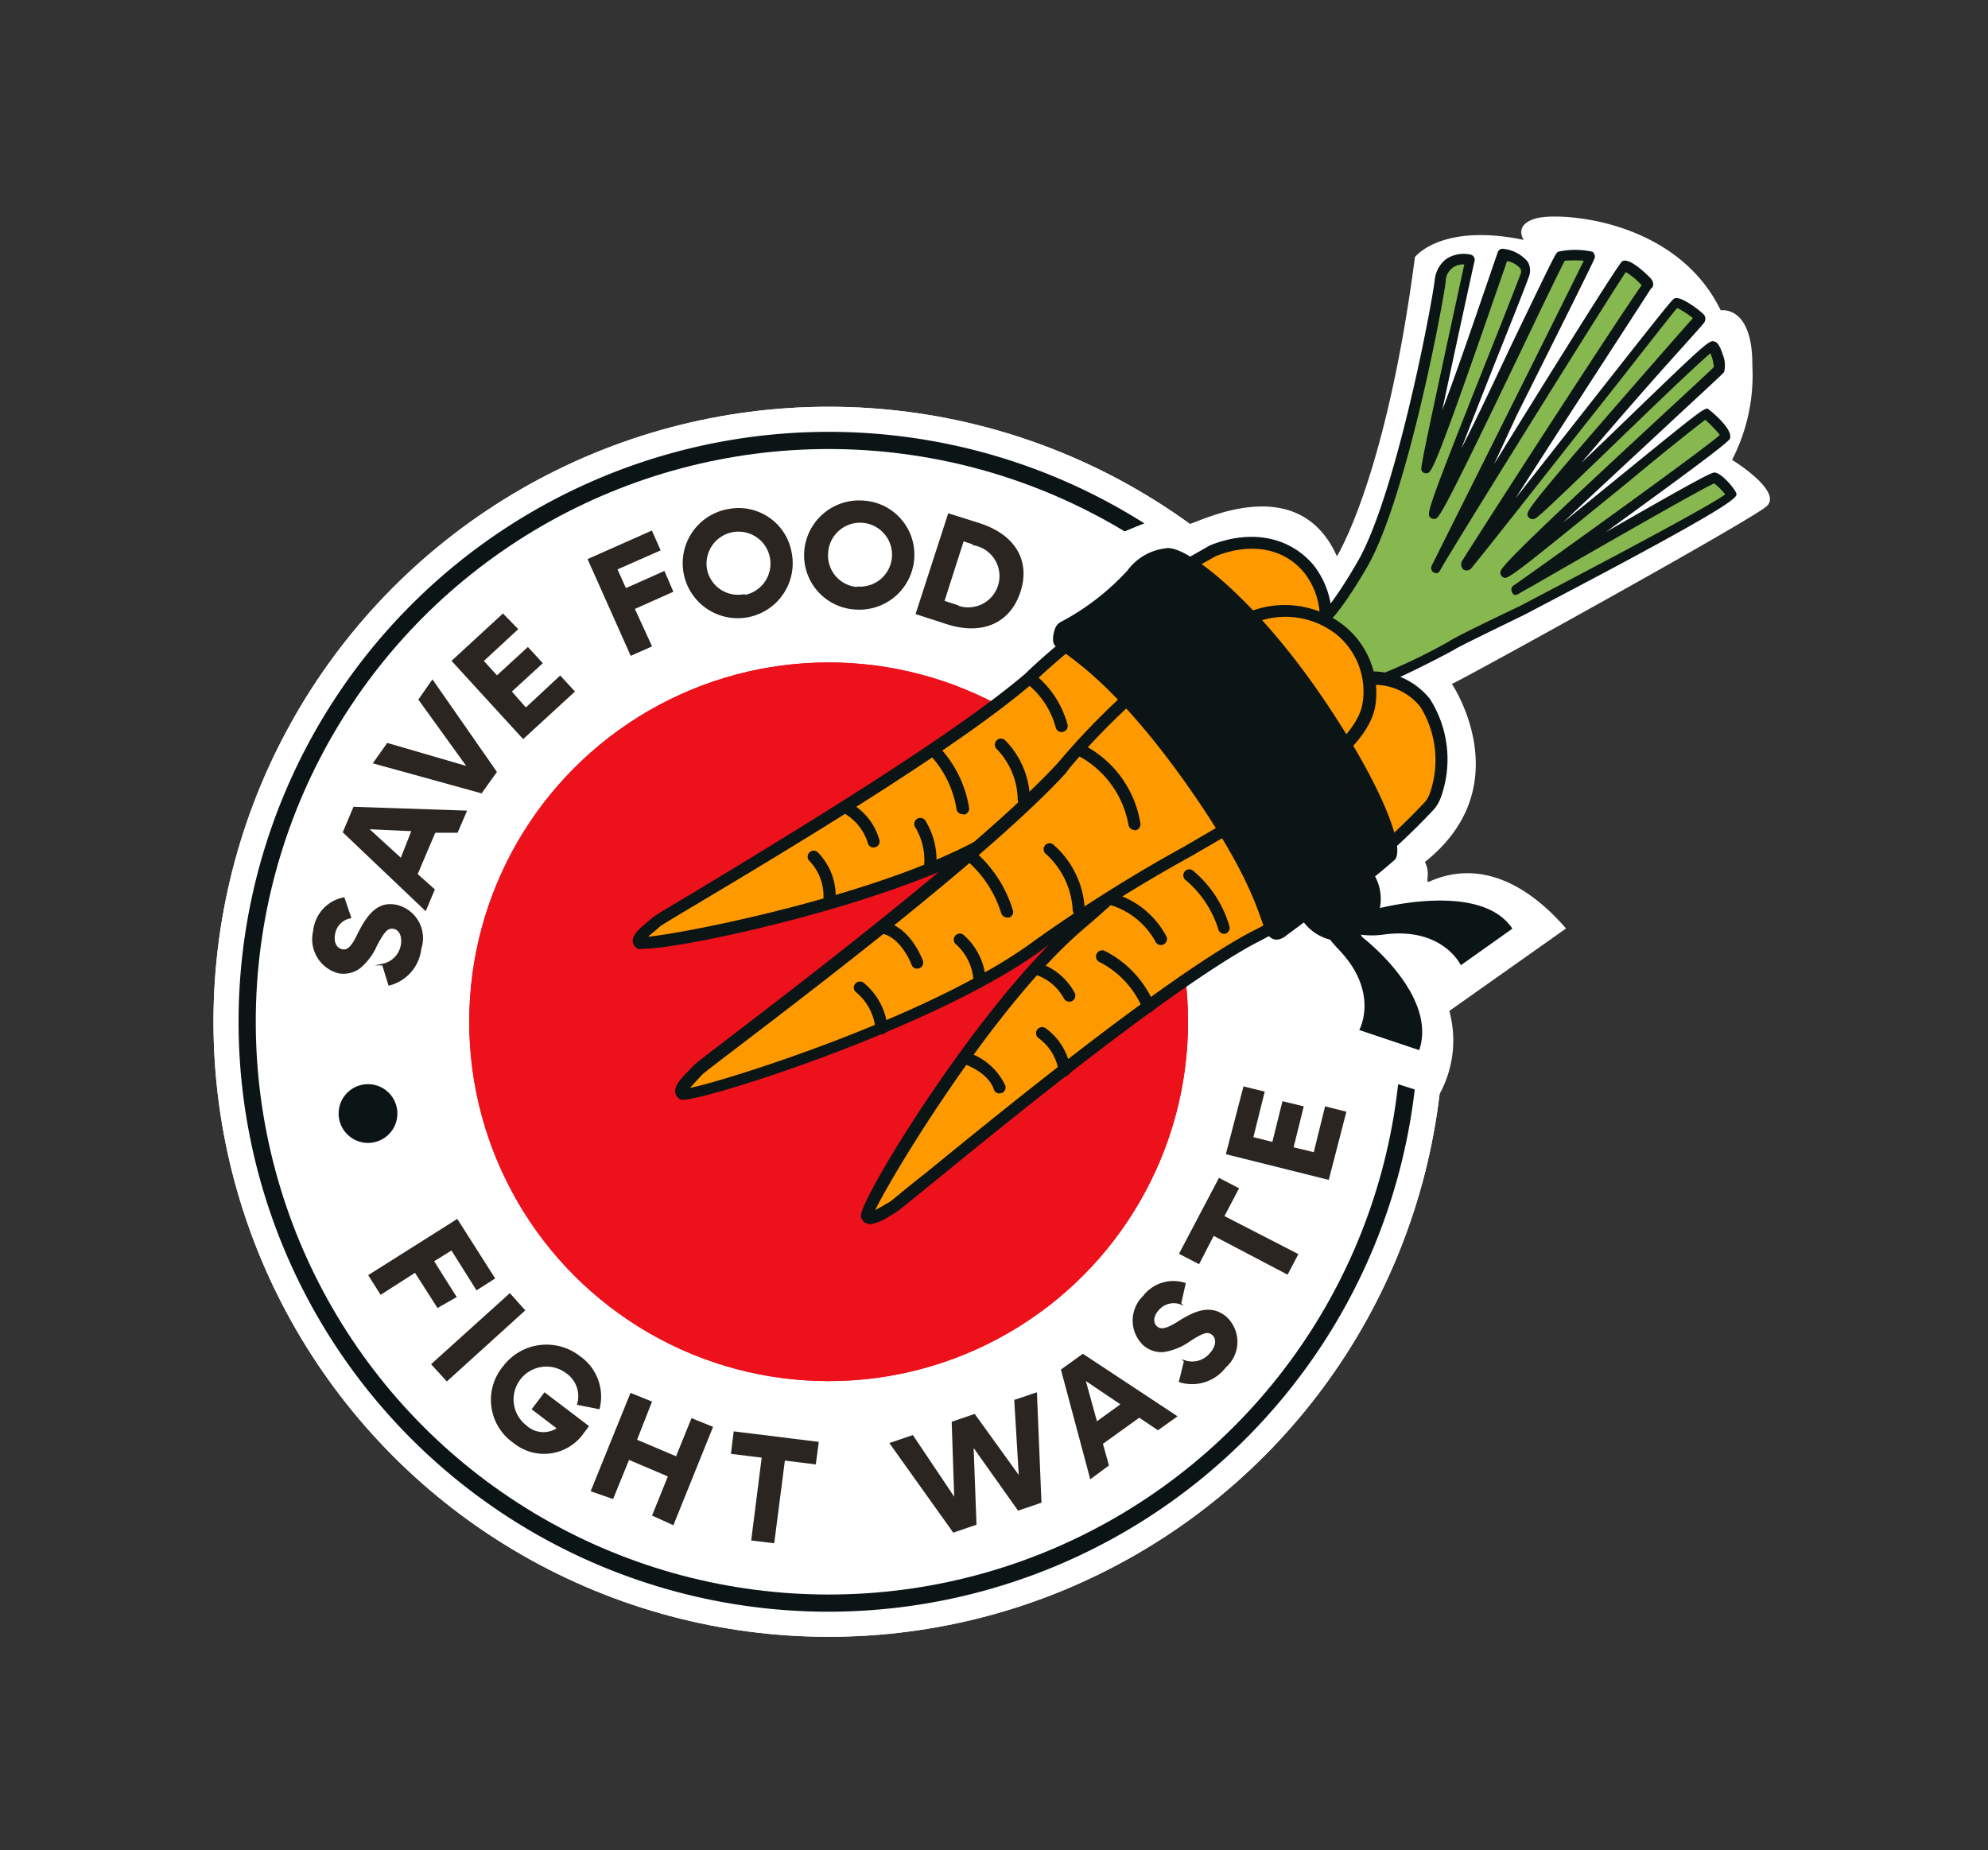 <svg xmlns="http://www.w3.org/2000/svg" viewBox="0 0 115.66 107.67"><rect x="0" y="0" width="115.66" height="107.67" fill="#333333" stroke="none"/><defs><style>.cls-1{fill:none;opacity:0.3;}.cls-2{fill:#fff;}.cls-3{fill:#0c1516;}.cls-4{fill:#ed111c;}.cls-5{fill:#2a2521;stroke:#2a2521;stroke-miterlimit:10;stroke-width:0.1px;}.cls-6{fill:#87b74f;}.cls-7{fill:#fe9900;}</style></defs><title>Element 60</title><g id="Ebene_2" data-name="Ebene 2"><g id="Ebene_1-2" data-name="Ebene 1"><path class="cls-1" d="M48.21,107.67a48.21,48.21,0,0,1,0-96.42,47.79,47.79,0,0,1,21.41,5c.12-.81.22-1.67.32-2.59l.36-3.35,2-2.71A16.74,16.74,0,0,1,83.85,1.36,14.92,14.92,0,0,1,90.55,0c5.51,0,12.9,2.15,17.87,7.89,3.45,2.51,6,6.78,6.06,12.73,0,.87,0,1.67,0,2.43a13.06,13.06,0,0,1-3,15.16c-1.28,1.16-6,4.08-10.72,6.85l.43.47,9.25,10.17-13,9.63a20.15,20.15,0,0,1-1.61,4.22l-.69,1.33A48.16,48.16,0,0,1,48.21,107.67Z"/><circle class="cls-2" cx="48.21" cy="59.46" r="35.79"/><circle class="cls-2" cx="48.21" cy="59.46" r="35.79"/><path class="cls-3" d="M48.21,93.79A34.33,34.33,0,1,1,82.54,59.46,34.37,34.37,0,0,1,48.21,93.79Zm0-66.66A32.33,32.33,0,1,0,80.54,59.46,32.36,32.36,0,0,0,48.21,27.13Z"/><circle class="cls-2" cx="48.21" cy="59.46" r="33.33"/><circle class="cls-4" cx="48.21" cy="59.46" r="20.91"/><circle class="cls-4" cx="48.21" cy="59.46" r="20.91"/><circle class="cls-3" cx="21.41" cy="64.8" r="1.71"/><path class="cls-5" d="M20.8,54.46C21.41,53.2,22,52.52,23,52.69a1.94,1.94,0,0,1,1.46,2.52,2.43,2.43,0,0,1-1.82,2.09l-.36-1.17A1.4,1.4,0,0,0,23.37,55c.09-.53-.11-.95-.48-1s-.55.17-1,1a3.51,3.51,0,0,1-1,1.33,1.59,1.59,0,0,1-1.19.26,2,2,0,0,1-1.43-2.41A2.16,2.16,0,0,1,20,52.27l.38,1.12a1.17,1.17,0,0,0-.94,1c-.08.49.12.83.47.9S20.5,55.06,20.8,54.46Z"/><path class="cls-5" d="M20,48.42,20.6,47l6.5.22-.51,1.19-1.3,0-1.05,2.47,1,.89-.49,1.17Zm4-.1-2.63-.12L23.34,50Z"/><path class="cls-5" d="M27.25,44.66,24.4,40.71l.76-1.09,3.69,5.3L28,46.11l-6.23-1.72.78-1.1Z"/><path class="cls-5" d="M30.08,36.61l-2,1.85.83.91,1.8-1.65.8.87-1.8,1.65.88,1,2-1.86.79.86-2.94,2.7-4.1-4.48,2.92-2.69Z"/><path class="cls-5" d="M39.11,34.41l-2.24,1,1,2.18-1.15.51-2.47-5.54,3.65-1.62L38.37,32l-2.51,1.11.53,1.18,2.24-1Z"/><path class="cls-5" d="M42.34,29.68A3.08,3.08,0,0,1,46,32.12a3.15,3.15,0,1,1-3.67-2.44Zm.95,5a1.91,1.91,0,1,0-2.2-1.52A1.89,1.89,0,0,0,43.29,34.63Z"/><path class="cls-5" d="M50.22,29.18a3.1,3.1,0,0,1,2.92,3.31,3.15,3.15,0,0,1-3.38,2.93,3.11,3.11,0,0,1-2.92-3.33A3.15,3.15,0,0,1,50.22,29.18Zm-.36,5a1.91,1.91,0,1,0-1.73-2A1.89,1.89,0,0,0,49.86,34.21Z"/><path class="cls-5" d="M55.08,36.27l-1.75-.57,1.87-5.77L57,30.5c2,.65,2.91,2.12,2.32,3.93S57.12,36.93,55.08,36.27Zm1.56-4.63-.61-.2L54.89,35l.59.19a1.87,1.87,0,1,0,1.16-3.51Z"/><path class="cls-5" d="M25.47,76.05,24.16,74l-2,1.28-.67-1.06L26.59,71l2.15,3.38-1,.64-1.46-2.32-1.09.68,1.31,2.08Z"/><path class="cls-5" d="M25.15,79.39l4.51-4.07.83.93L26,80.32Z"/><path class="cls-5" d="M30.61,83a1.49,1.49,0,0,0,1.86.12L31,82l.69-.91L34.2,83l-.28.37a2.76,2.76,0,0,1-4,.57,3,3,0,0,1-.62-4.39,3.11,3.11,0,0,1,4.4-.6,2.82,2.82,0,0,1,1.14,3l-1.21-.24a1.68,1.68,0,0,0-.66-1.84A1.94,1.94,0,0,0,30.61,83Z"/><path class="cls-5" d="M34.43,86.75l2.28-5.63,1.16.47L37,83.81l2.36,1,.9-2.22,1.16.47-2.27,5.63L38,88.17l.92-2.28-2.35-1-.93,2.28Z"/><path class="cls-5" d="M42.58,84.56l.15-1.21,4.85.6-.16,1.21-1.8-.22L45,89.75l-1.24-.15.61-4.82Z"/><path class="cls-5" d="M51.82,84l1.27-.43,2.48,3.7-.15-4.5,1.27-.43L59.33,86l-.27-4.5,1.22-.41.26,6.32-1.29.44-2.66-3.75h0l.17,4.59-1.28.44Z"/><path class="cls-5" d="M61.78,79.72,63,78.84l5.42,3.58-1.05.75-1.09-.73L64.11,84l.35,1.26-1,.74Zm3.49,2-2.18-1.47.7,2.54Z"/><path class="cls-5" d="M68.47,77c1.18-.77,2-1,2.81-.37a1.93,1.93,0,0,1,0,2.91,2.42,2.42,0,0,1-2.64.85l.29-1.18a1.38,1.38,0,0,0,1.51-.45c.36-.4.4-.87.12-1.11s-.56-.15-1.34.35a3.48,3.48,0,0,1-1.53.63,1.53,1.53,0,0,1-1.15-.39,1.94,1.94,0,0,1,0-2.79,2.17,2.17,0,0,1,2.39-.75l-.26,1.15a1.19,1.19,0,0,0-1.31.38c-.33.38-.33.78-.07,1S67.9,77.34,68.47,77Z"/><path class="cls-5" d="M69.74,73.5l-1.08-.56,2.28-4.33,1.08.56-.85,1.62L75.47,73l-.58,1.11-4.3-2.26Z"/><path class="cls-5" d="M73.52,63.56l-.66,2.65,1.2.3.59-2.37,1.14.28L75.2,66.8l1.27.31.66-2.67,1.14.29-1,3.87-5.89-1.47,1-3.85Z"/><path class="cls-2" d="M62.18,32.29s4.7-2,4.86-2c1.27-.18.77-.84,2.09.21.18.15,6.3-3.39,8.65,1.87,0,0,2.86-4.55,4.54-17.41,0,0,1.52-2,6.33-1,0,0-.62-.87.71-1.25s8.15,0,10.75,5.35c0,0,1.86-.33,1.84,3.21a10.72,10.72,0,0,1-1.18,5.49s3,1.84,2,2.71S85.16,39.51,84.47,39.8c0,0,4,5.93-1.57,10.36a1.55,1.55,0,0,1,.1,1.16c-.13.33,3.51-2.58,8.11,2.71l-6.79,4.8a6.51,6.51,0,0,1-.66,5l-7.18-2.29.39-4.09Z"/><path class="cls-6" d="M76.36,36.59s.73.13,3-3.7,4.3-14.76,4.54-16.51a1.37,1.37,0,0,1,1.73-1.25S83,27.18,83,27.25s4.5-12.45,4.5-12.45S89.12,15,88.76,16c-.6,1.68-5.62,14-5.29,13.82S90.72,15,90.89,14.94a4.59,4.59,0,0,1,1.73,0c0,.11-9.32,18.72-9,18.11S94.35,15.59,94.53,15.49s1.52,1,1.34,1.18S87.82,28.89,85.39,32.76c0,.09,0,.2,0,.13,2.86-3.54,12-15.25,12.12-15.3a3.44,3.44,0,0,1,1.38.91c-.06.12-10.06,11.4-9.7,11.42S99.4,20,99.63,20.16a1.93,1.93,0,0,1,.4,1.34c-.11.19-12,11-12.39,11.82-.19.42,11.54-9.32,11.63-9.25s1.23,1.05,1.13,1.36-11.93,8.73-12.16,8.88,11.26-6.55,11.53-6.52,1,.88,1,1c.09.35-11.09,6.14-12.18,6.72-.16.09-3.86,1.86-4.08,2A33.11,33.11,0,0,1,79.12,40"/><path class="cls-3" d="M79.12,40.3a.29.29,0,0,1-.29-.27.29.29,0,0,1,.26-.32,33.75,33.75,0,0,0,5.24-2.4c.14-.11,1-.56,3.44-1.73l.69-.33.91-.48c6.56-3.44,10.27-5.46,11-6a3.52,3.52,0,0,0-.64-.64c-.46.2-2.75,1.46-10.63,6l-.66.37-.07.05h0c-.27.13-.3.08-.4-.08a.3.3,0,0,1,.09-.4c.68-.45,11.09-7.92,12-8.76a7.28,7.28,0,0,0-.85-.88c-.57.43-2.55,2-4.46,3.6-7.07,5.75-7.07,5.74-7.34,5.54a.31.31,0,0,1-.09-.37c.22-.5,3.58-3.66,9.7-9.33,1.31-1.21,2.45-2.27,2.69-2.51a2.46,2.46,0,0,0-.2-.8c-.78.64-3.61,3.37-5.72,5.41-4.4,4.24-4.42,4.25-4.63,4.24a.3.3,0,0,1-.27-.18c-.12-.27-.16-.37,8.13-9.85l1.47-1.67a5.85,5.85,0,0,0-.91-.59c-.55.64-3,3.82-5.46,6.91-2.55,3.24-5.19,6.6-6.52,8.24a.36.36,0,0,1-.45.08.41.41,0,0,1-.06-.55c2.07-3.29,9.38-14.57,10.42-16a4.32,4.32,0,0,0-.92-.77c-1.13,1.68-10.49,16.71-10.78,17.32h0c-.1.17-.13.17-.16.19a.3.3,0,0,1-.35-.43l0,0c.31-.63,7.66-15.31,8.84-17.74a8.85,8.85,0,0,0-1.1,0c-.25.45-1.31,2.66-2.43,5-4.31,9-4.81,9.84-5.05,10a.32.32,0,0,1-.34-.05c-.23-.22-.27-.26,3.54-9.83.8-2,1.49-3.76,1.69-4.31a.4.4,0,0,0,0-.36,1.37,1.37,0,0,0-.77-.43C83.43,27.51,83.29,27.52,83,27.54a.29.29,0,0,1-.29-.15c-.07-.13-.09-.16,2.48-12h0a1,1,0,0,0-1.08,1c-.26,1.93-2.36,12.8-4.58,16.62-2.1,3.62-3,3.89-3.27,3.84a.29.29,0,0,1,0-.58c.09,0,.84-.34,2.71-3.56,2.18-3.74,4.25-14.49,4.5-16.4a1.75,1.75,0,0,1,.7-1.26,1.87,1.87,0,0,1,1.4-.23.3.3,0,0,1,.22.35c-.59,2.68-1.34,6.15-1.88,8.69,1-2.63,2.25-6.35,3.23-9.19a.29.29,0,0,1,.32-.19,2.14,2.14,0,0,1,1.42.75,1,1,0,0,1,.07.87c-.2.56-.89,2.31-1.7,4.33-.68,1.71-1.53,3.86-2.23,5.67,1-1.94,2.1-4.32,3-6.21,2.48-5.15,2.49-5.16,2.63-5.24a4.58,4.58,0,0,1,2,0,.38.38,0,0,1,.14.31c0,.07,0,.12-4.54,9.19L86.93,27c3.15-5.1,7.25-11.68,7.45-11.8.47-.25,1.58.93,1.66,1,.24.32.13.52,0,.61C95.8,17.2,91.37,24,88.17,29l3.53-4.49c5.58-7.1,5.6-7.1,5.74-7.15.39-.14,1.54.78,1.66.92a.36.36,0,0,1,.09.4c0,.07,0,.07-1.68,1.94C96.17,22.1,93.8,24.81,92,26.94l1.45-1.39c6-5.8,6-5.8,6.33-5.66.06,0,.26.13.45.75a1.62,1.62,0,0,1,.08,1c-.05.08-.13.16-2.82,2.65C95.66,26,93,28.45,90.92,30.42l3.5-2.85c4.8-3.91,4.8-3.9,5-3.74,0,0,1.42,1.1,1.23,1.69-.08.26-3.87,3-7.22,5.44,6.05-3.48,6.21-3.48,6.35-3.46.43.06,1.19,1,1.24,1.22s.14.52-11.41,6.57l-.91.48-.7.34c-.94.46-3.15,1.53-3.35,1.67s-4.58,2.43-5.53,2.52ZM95.67,16.46l0,0S95.66,16.46,95.67,16.46Z"/><path class="cls-7" d="M70.59,32S67.51,33.77,66,34.69a40.15,40.15,0,0,0-6.18,4.8c-5.77,5-21.21,13.73-21.65,14.14s-1.34,1-.93,1.23,13.85-2.2,20.27-5.94c7.14-4.17,17.32-8,18.83-10.4C78.67,34.88,75.6,30.05,70.59,32Z"/><path class="cls-3" d="M37.45,55.21a1,1,0,0,1-.36,0,.58.58,0,0,1-.28-.43c0-.4.38-.74.86-1.13.1-.09.21-.17.29-.25s.72-.47,2.44-1.49C45.2,49,55.2,43,59.62,39.23l.21-.2a39.24,39.24,0,0,1,6-4.64c1.48-.91,4.54-2.64,4.58-2.66l0,0c2.36-.94,4.59-.51,6,1.14a5,5,0,0,1,.25,5.85c-1,1.54-5.07,3.52-9.82,5.83-3.11,1.5-6.33,3.06-9.13,4.69C51.94,52.59,39.78,55.21,37.45,55.21ZM70.74,32.36c-.27.15-3.13,1.76-4.52,2.63a38.71,38.71,0,0,0-5.91,4.56l-.23.21c-4.47,3.85-14.5,9.84-19.32,12.72-1.18.7-2.21,1.32-2.33,1.41l-.31.27c-.11.09-.28.22-.41.35C40,54.29,51.55,52,57.36,48.61c2.83-1.65,6.06-3.21,9.18-4.72,4.46-2.16,8.68-4.2,9.54-5.56a4.3,4.3,0,0,0-.2-5C74.71,31.9,72.8,31.55,70.74,32.36Z"/><path class="cls-3" d="M61.76,42.6a.35.35,0,0,1-.34-.27,4.87,4.87,0,0,0-1.63-2.51.34.34,0,0,1-.07-.49.35.35,0,0,1,.5-.07,5.65,5.65,0,0,1,1.89,2.91.35.35,0,0,1-.27.42Z"/><path class="cls-3" d="M59.56,46.88h0a.35.35,0,0,1-.35-.35A4.33,4.33,0,0,0,58,43.6a.35.35,0,1,1,.47-.53,5,5,0,0,1,1.45,3.46A.35.35,0,0,1,59.56,46.88Z"/><path class="cls-3" d="M56,47.38a.35.35,0,0,1-.35-.3,6,6,0,0,0-1.56-3.16.35.35,0,0,1,0-.5.36.36,0,0,1,.5,0A6.72,6.72,0,0,1,56.38,47a.35.35,0,0,1-.3.4Z"/><path class="cls-3" d="M54.1,50.92h-.05a.37.37,0,0,1-.3-.4,3.72,3.72,0,0,0-.49-2.36.35.35,0,0,1,.07-.49.35.35,0,0,1,.5.07,4.39,4.39,0,0,1,.62,2.88A.34.34,0,0,1,54.1,50.92Z"/><path class="cls-3" d="M50.83,49.32a.34.34,0,0,1-.34-.26,3,3,0,0,0-1.38-1.73.35.35,0,0,1,.26-.66,3.59,3.59,0,0,1,1.79,2.2.34.34,0,0,1-.24.43Z"/><path class="cls-3" d="M48.26,52.56h0a.36.36,0,0,1-.35-.36,2.93,2.93,0,0,0-.79-2.07.35.35,0,0,1,.44-.55,3.63,3.63,0,0,1,1.06,2.63A.36.36,0,0,1,48.26,52.56Z"/><path class="cls-7" d="M83.49,46.37a1.81,1.81,0,0,1-.3.52,37.34,37.34,0,0,1-4,3.68,40.51,40.51,0,0,1-6.63,4.17C66,58.46,52.44,70,51.91,70.26s-1.39.93-1.47.45,6.79-12.26,12.5-17c6.35-5.29,13.39-13.89,16.2-14.15C84.06,39.08,84.34,44.17,83.49,46.37Z"/><path class="cls-3" d="M50.63,71.24a.53.53,0,0,1-.24-.06.51.51,0,0,1-.3-.4c-.16-.89,7.09-12.75,12.62-17.36,2.45-2,5-4.53,7.39-7,4-4,7.16-7.11,9-7.28a4.28,4.28,0,0,1,4.09,1.53,6.54,6.54,0,0,1,.62,5.78h0a2.35,2.35,0,0,1-.35.61,38.76,38.76,0,0,1-4,3.73A39.91,39.91,0,0,1,73,54.91l-.26.14C67.67,57.9,58.65,65.26,54.31,68.8c-1.55,1.26-2.09,1.7-2.23,1.78l-.33.19A2.69,2.69,0,0,1,50.63,71.24ZM79.75,39.86l-.57,0c-1.6.15-5,3.52-8.58,7.09-2.44,2.42-5,4.92-7.43,7C58,58.27,51.9,68.36,50.92,70.42l.47-.26c.12-.08.25-.15.36-.21s1-.83,2.12-1.7c4.35-3.55,13.4-10.94,18.54-13.82l.28-.15a38.56,38.56,0,0,0,6.31-4,37.33,37.33,0,0,0,3.91-3.62,1.86,1.86,0,0,0,.25-.42h0a5.88,5.88,0,0,0-.52-5.1A3.4,3.4,0,0,0,79.75,39.86Z"/><path class="cls-3" d="M67.54,55a.37.37,0,0,1-.33-.23,4.46,4.46,0,0,0-2.63-2.11.35.35,0,0,1-.24-.44.35.35,0,0,1,.43-.24,5.1,5.1,0,0,1,3.1,2.53.36.36,0,0,1-.2.46A.31.31,0,0,1,67.54,55Z"/><path class="cls-3" d="M71.22,54.34a.35.35,0,0,1-.34-.27A6.14,6.14,0,0,0,69,51.23a.35.35,0,1,1,.44-.54,6.6,6.6,0,0,1,2.09,3.22.36.36,0,0,1-.26.43Z"/><path class="cls-3" d="M66.81,58.92a.35.35,0,0,1-.34-.24A5.35,5.35,0,0,0,64,56a.36.36,0,1,1,.32-.64,6.09,6.09,0,0,1,2.84,3.09.35.35,0,0,1-.22.45Z"/><path class="cls-3" d="M62.21,58.29a.36.36,0,0,1-.33-.22,2.94,2.94,0,0,0-1.73-1.38.35.35,0,0,1,.2-.68,3.62,3.62,0,0,1,2.19,1.8.36.36,0,0,1-.2.46Z"/><path class="cls-3" d="M61.94,62.63a.36.36,0,0,1-.36-.34,2.87,2.87,0,0,0-1.16-1.88.35.35,0,0,1,.42-.57,3.57,3.57,0,0,1,1.45,2.43.35.35,0,0,1-.34.36Z"/><path class="cls-3" d="M58.15,63.63a.34.34,0,0,1-.33-.24c-.34-1-1.66-1.44-1.67-1.45a.35.35,0,0,1-.22-.45.36.36,0,0,1,.45-.22,3.65,3.65,0,0,1,2.1,1.89.34.34,0,0,1-.22.45Z"/><path class="cls-7" d="M72.51,36.07a37.93,37.93,0,0,0-4.83,2.83,43.31,43.31,0,0,0-6,5.82C56.25,50.66,41,61.77,40.59,62.25s-1.29,1.21-.82,1.41,14.34-4,20.67-8.72c7-5.25,18.31-9.67,19.17-13.85C80.27,37.84,77,34.21,72.51,36.07Z"/><path class="cls-3" d="M39.73,64h-.1a.55.55,0,0,1-.34-.4c-.08-.41.31-.81.76-1.28l.28-.29c.11-.13.7-.58,2.39-1.87C47.44,56.54,57.27,49,61.47,44.48l.21-.24a42.6,42.6,0,0,1,5.78-5.62,38.74,38.74,0,0,1,4.89-2.87h0a5.56,5.56,0,0,1,5.81.63A5,5,0,0,1,80,41.16c-.57,2.82-5.27,5.53-10.71,8.67a89.49,89.49,0,0,0-8.59,5.39C54.65,59.7,41.19,64,39.73,64ZM72.66,36.39a38.5,38.5,0,0,0-4.76,2.78,41.62,41.62,0,0,0-5.68,5.53L62,45c-4.24,4.6-14.1,12.13-18.84,15.75-1.22.93-2.18,1.66-2.3,1.78l-.29.31-.43.47c2.23-.45,14.29-4.27,20.1-8.61a88.31,88.31,0,0,1,8.66-5.44C74,46.29,78.75,43.53,79.26,41a4.29,4.29,0,0,0-1.53-4.1A4.81,4.81,0,0,0,72.66,36.39Z"/><path class="cls-3" d="M66,48.3a.36.36,0,0,1-.35-.32,5.68,5.68,0,0,0-2.92-4,.35.35,0,1,1,.31-.63,6.25,6.25,0,0,1,3.31,4.58.36.36,0,0,1-.31.39Z"/><path class="cls-3" d="M62.76,53.31a.35.35,0,0,1-.35-.34,4.75,4.75,0,0,0-1.54-3.26.35.35,0,0,1-.09-.49.34.34,0,0,1,.49-.08,5.31,5.31,0,0,1,1.84,3.8.35.35,0,0,1-.33.37Z"/><path class="cls-3" d="M58.59,53.39a.36.36,0,0,1-.34-.25A6.64,6.64,0,0,0,56.15,50a.34.34,0,0,1-.08-.49.35.35,0,0,1,.49-.09,7.39,7.39,0,0,1,2.37,3.55.34.34,0,0,1-.24.43Z"/><path class="cls-3" d="M57,57.45a.36.36,0,0,1-.36-.33,3.1,3.1,0,0,0-1-2.15.35.35,0,0,1,.4-.58,3.77,3.77,0,0,1,1.31,2.69.35.35,0,0,1-.34.37Z"/><path class="cls-3" d="M53.36,56.37a.34.34,0,0,1-.33-.24s-.56-1.49-1.63-1.78a.35.35,0,0,1-.25-.43.35.35,0,0,1,.43-.25c1.43.38,2.08,2.15,2.11,2.22a.36.36,0,0,1-.21.46Z"/><path class="cls-3" d="M51.29,60.19a.36.36,0,0,1-.36-.32,3.12,3.12,0,0,0-1.09-2.1.35.35,0,0,1-.11-.49.36.36,0,0,1,.49-.11,3.86,3.86,0,0,1,1.42,2.63.37.37,0,0,1-.32.39Z"/><path class="cls-3" d="M80.28,52.84A2.76,2.76,0,0,0,80,51c.73-.59,1.18-1,1.18-1,.61-.93-1.26-5.23-4.85-10.29h0c-3.67-5.14-7.43-8.07-8.53-7.8a3.23,3.23,0,0,0-2.2,1.28,14.2,14.2,0,0,1-3.88,3,.72.72,0,0,0-.28.27c-.15.26-.28.93-.05,1.12.78.66,3.32,2,7.54,7.91h0c4.05,5.72,4.28,7.83,4.73,8.73s1.2.2,1.2.2l1-.74a2.78,2.78,0,0,0,1.52,1c.13.16.28.34.48.55,2.44,2.52,1.22,4.71,1.22,4.71l3.49,1.17c1.08-3.23-3.31-6.57-3.31-6.57l-.09-.15h0a4.8,4.8,0,0,0,1.28,0c3.48-.49,4.54,1.78,4.54,1.78l3-2.13C86.37,51.61,81.65,52.52,80.28,52.84Z"/></g></g></svg>